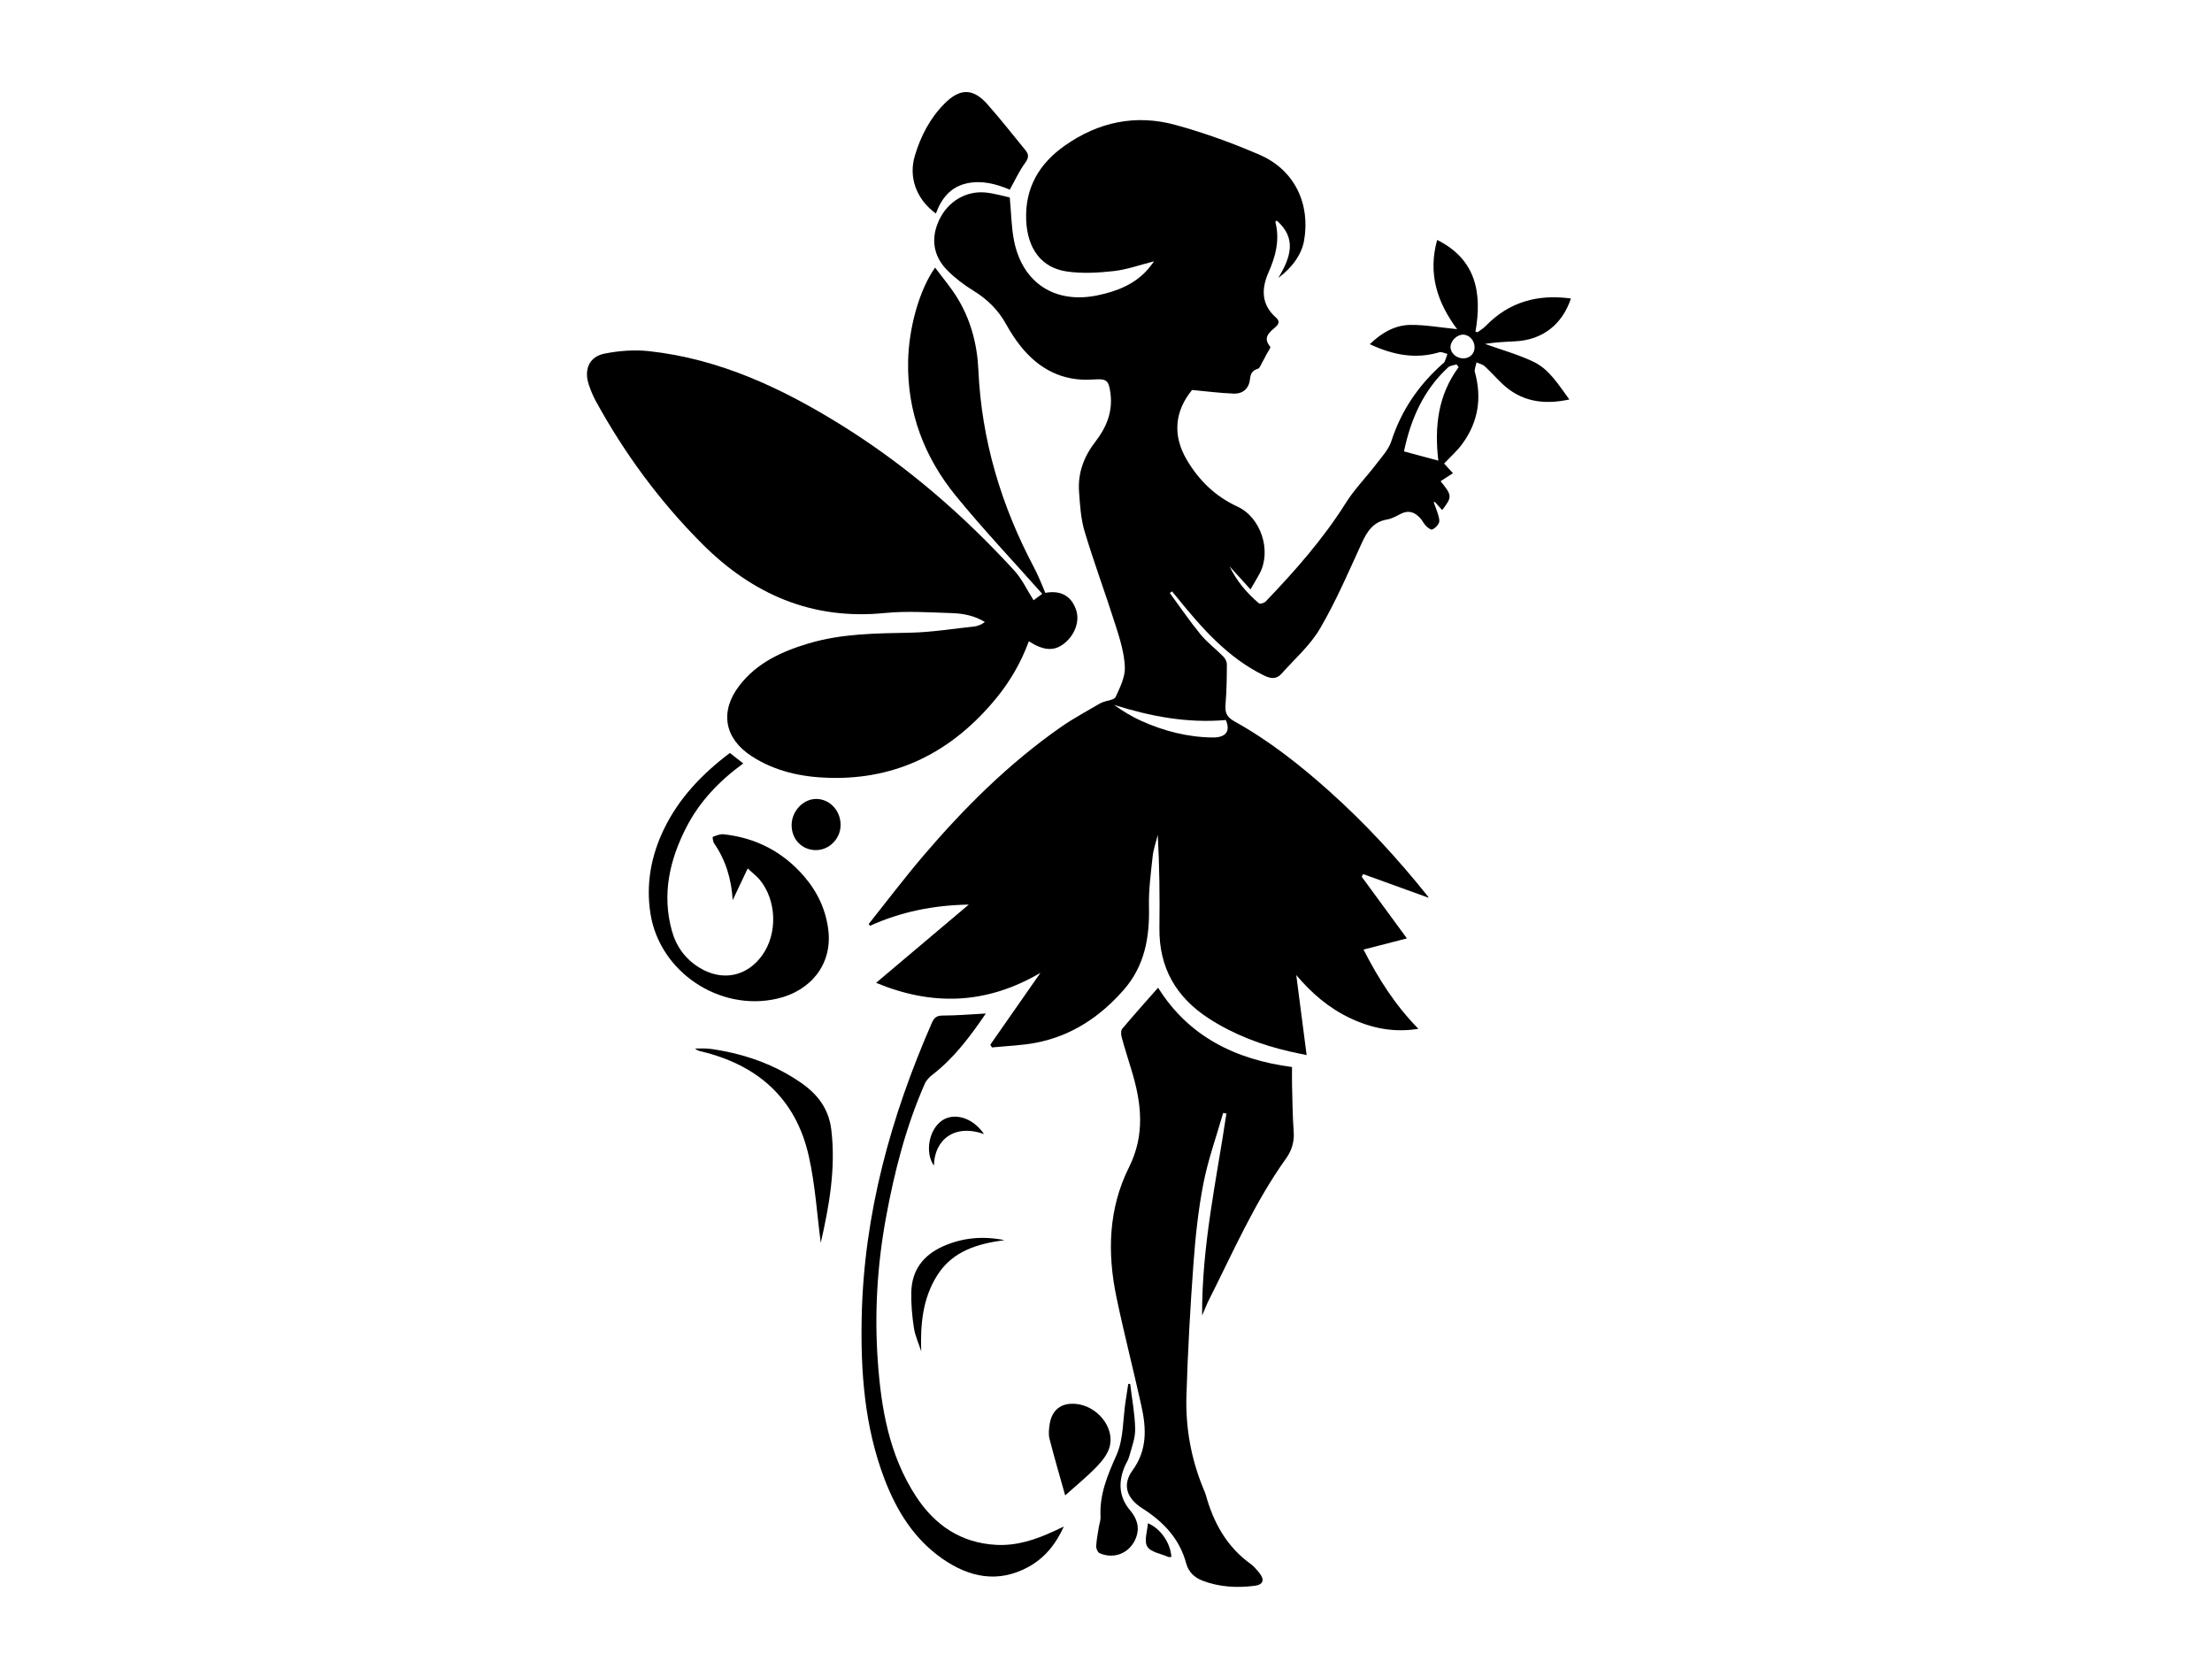 <?xml version="1.0" encoding="UTF-8"?><svg id="a" xmlns="http://www.w3.org/2000/svg" viewBox="0 0 800 600.7"><path d="M376.25,351.81c-19.67,11.54-39.26,11.96-59.4,3.59,11.15-9.41,22.04-18.6,33.52-28.29-12.84,.22-24.53,2.62-35.7,7.66l-.51-.61c6.55-8.22,12.89-16.62,19.71-24.62,14.88-17.45,31.06-33.55,49.95-46.72,4.31-3.01,9-5.48,13.53-8.18,.52-.31,1.08-.56,1.65-.78,1.54-.6,3.98-.76,4.48-1.83,1.58-3.42,3.48-7.22,3.34-10.79-.19-5.05-1.78-10.13-3.33-15.02-3.6-11.38-7.79-22.59-11.22-34.02-1.38-4.6-1.68-9.59-2.02-14.43-.47-6.75,1.76-12.71,5.93-18.08,3.89-5.02,6.28-10.65,5.46-17.24-.64-5.16-1.41-5.55-6.49-5.21-10.76,.73-19.33-3.7-25.97-11.98-2.02-2.52-3.79-5.29-5.36-8.11-2.85-5.11-6.78-8.97-11.77-12.03-3.34-2.05-6.55-4.48-9.32-7.24-5.33-5.32-6.19-11.81-3.01-18.46,3.15-6.57,9.64-10.51,16.75-9.8,3.16,.31,6.27,1.27,8.73,1.79,.54,5.73,.57,10.82,1.56,15.73,3.09,15.31,14.93,22.85,30.23,19.65,6.88-1.44,13.24-3.89,18.07-9.3,.72-.81,1.33-1.71,2.34-3-5.25,1.32-9.83,3-14.55,3.53-5.59,.63-11.39,.95-16.92,.17-9.31-1.31-14.41-8.29-14.8-18.72-.43-11.59,4.7-20.29,13.97-26.81,12.16-8.57,25.64-11.41,39.92-7.51,10.42,2.84,20.68,6.56,30.59,10.85,12.5,5.41,18.37,17.63,16.03,30.98-.84,4.8-4.06,9.62-9.33,13.53,4.52-7.44,6.75-14.34-.55-20.75-.28,.24-.54,.38-.52,.46,1.69,6.44,.14,12.39-2.47,18.29-2.63,5.96-2.62,11.67,2.73,16.36,1.58,1.39,.86,2.48-.32,3.51-2.22,1.93-4.56,3.73-1.77,7.02,.25,.29-.84,1.72-1.31,2.62-.49,.95-.96,1.92-1.5,2.84-.52,.89-.95,2.29-1.7,2.51-2.01,.61-2.61,1.74-2.82,3.71-.36,3.36-2.48,5.38-5.96,5.25-4.93-.18-9.84-.84-15-1.31-6.34,7.75-7.09,16.5-1.88,25.3,4.4,7.44,10.32,13.2,18.28,16.86,8.5,3.91,12.43,15.93,8.06,24.18-.95,1.79-2.02,3.51-3.33,5.78-2.64-2.91-5.1-5.64-7.57-8.36,2.55,5.29,6.23,9.69,10.68,13.43,.37,.31,1.91-.2,2.45-.76,10.61-11.09,20.74-22.56,28.96-35.64,3.1-4.93,7.29-9.16,10.84-13.82,2.06-2.71,4.6-5.39,5.61-8.51,3.57-11.07,9.83-20.17,18.41-27.83,.3-.27,.7-.52,.85-.86,.39-.91,.67-1.87,1-2.81-.98-.22-2.08-.85-2.92-.6-8.67,2.59-16.83,.97-25.16-2.92,4.26-4.09,9.04-6.91,14.73-6.97,5.31-.06,10.63,.93,16.86,1.54-7.31-9.78-10.59-20.19-7.22-32.27,14.03,7.01,16.31,19.05,13.85,33.2l.79,.16c.98-.74,2.08-1.37,2.93-2.25,8.51-8.8,18.95-11.56,30.8-9.93-3.17,9.51-10.36,15.02-20.22,15.49-3.63,.17-7.26,.36-10.87,.93,5.84,2.1,11.88,3.77,17.47,6.41,5.84,2.75,9.11,8.38,13.06,13.68-9.38,2.05-17.51,.76-24.36-5.76-2.13-2.03-4.07-4.26-6.25-6.24-.77-.7-1.96-.95-2.96-1.4-.22,1.18-.87,2.49-.59,3.53,2.56,9.31,1.21,17.94-4.42,25.74-1.99,2.76-4.62,5.06-6.72,7.31,.95,1.03,2.07,2.25,3.2,3.48-1.5,.97-3,1.95-4.47,2.9,4.2,5.17,4.25,5.67,.57,10.43-.92-1.02-1.81-2-2.69-2.98l-.36,.22c.54,1.48,1.16,2.94,1.59,4.46,.27,.95,.63,2.14,.28,2.94-.43,.99-1.42,1.97-2.41,2.39-.49,.21-1.65-.68-2.27-1.3-.78-.78-1.24-1.86-1.98-2.69-1.92-2.16-4.14-3.17-7.02-1.72-1.62,.82-3.29,1.79-5.04,2.09-5.07,.85-7.26,4.33-9.21,8.6-4.77,10.4-9.3,20.99-15.06,30.83-3.56,6.09-9.17,11-13.95,16.36-1.79,2-3.78,1.86-6.26,.65-13.29-6.49-22.63-17.29-31.68-28.45-.54-.67-1.1-1.32-1.64-1.98l-.8,.59c3.68,5,7.17,10.15,11.1,14.94,2.42,2.95,5.57,5.3,8.26,8.04,.69,.7,1.28,1.87,1.27,2.82-.01,4.67-.07,9.35-.45,14-.25,3.01-.02,4.83,3.21,6.62,12.56,6.96,23.81,15.86,34.5,25.43,12.9,11.55,24.58,24.25,35.39,37.77,.18,.23,.3,.52,.33,.58-7.82-2.83-15.77-5.7-23.72-8.58l-.48,.98c5.47,7.46,10.94,14.92,16.34,22.29-5.2,1.34-10.2,2.63-15.7,4.04,5.54,10.81,11.56,20.21,19.86,28.66-9.01,1.44-17.04-.23-24.76-3.9-7.64-3.63-13.88-8.97-19.42-15.55,1.23,9.47,2.46,18.95,3.75,28.94-2.31-.49-4.23-.86-6.14-1.3-10.34-2.39-20.12-6.07-29.11-11.86-11.98-7.72-18.16-18.44-17.99-32.8,.13-11.17,.03-22.35-.6-33.66-.64,2.6-1.57,5.16-1.85,7.79-.65,6.04-1.47,12.13-1.33,18.17,.25,11.13-1.53,21.4-9.14,30.08-8.55,9.76-18.87,16.64-31.72,19.12-5.22,1.01-10.62,1.16-15.93,1.7l-.59-1c5.87-8.42,11.75-16.83,18.1-25.93Zm151.29-219.05c-.25-.33-.5-.66-.75-.99-1.02,.34-2.31,.39-3.03,1.05-9,8.27-13.57,18.86-15.99,30.41,4.12,1.11,7.95,2.14,12.42,3.34-1.45-12.37-.09-23.77,7.36-33.81Zm-84.21,127.61c-13.95,1.22-27.25-1.32-40.44-5.48,3.18,2.24,6.43,4.26,9.88,5.8,8.19,3.67,16.79,5.9,25.8,5.99,4.92,.05,6.49-2.38,4.76-6.31Zm89.98-134.74c.04-2.46-1.93-4.63-4.19-4.62-2.23,0-4.49,2.22-4.52,4.44-.03,2.23,2.15,4.16,4.67,4.14,2.31-.02,4-1.68,4.04-3.95Z"/><path d="M373.82,217.05c.65-.48,1.94-1.44,3.12-2.31-10.39-11.71-21.2-23.15-31.13-35.29-11.51-14.07-17.75-30.35-17.38-48.83,.24-12.08,4.05-25.81,9.76-33.86,2.73,3.68,5.59,7.03,7.89,10.73,4.98,8.01,7.35,17.02,7.76,26.29,1.15,25.42,8.26,49.05,20.11,71.4,.76,1.43,1.42,2.92,2.08,4.4,.66,1.48,1.25,2.98,2.01,4.81,5.17-.96,9.28,.74,11.13,6.11,1.46,4.25-.54,9.36-4.52,12.37-3.53,2.66-7.27,2.41-12.56-.97-2.78,7.57-6.74,14.45-11.83,20.64-15.62,18.99-35.42,29.42-60.33,28.74-9.91-.27-19.54-2.3-28.07-7.82-9.89-6.4-11.66-16.16-4.46-25.54,6.35-8.27,15.37-12.36,25.04-15.25,12.02-3.59,24.38-3.63,36.79-3.88,7.76-.16,15.49-1.44,23.23-2.26,.79-.08,1.56-.42,2.32-.71,.37-.14,.67-.42,1.41-.91-3.87-2.33-7.91-3.07-11.95-3.2-8.11-.26-16.29-.83-24.32-.03-26.36,2.62-47.93-6.89-66.14-25.18-15.2-15.26-27.88-32.47-38.24-51.36-1.06-1.94-1.93-4.03-2.62-6.13-1.76-5.39,.17-10.01,5.64-11.12,5.27-1.07,10.91-1.48,16.24-.9,25.57,2.8,48.22,13.48,69.74,26.88,23.25,14.49,43.79,32.26,62.26,52.42,2.84,3.1,4.68,7.13,7.01,10.77Z"/><path d="M418.83,357.15c10.97,17.59,27.97,26.03,48.45,28.7,0,2.23-.05,4.34,0,6.44,.16,5.66,.19,11.32,.6,16.96,.27,3.68-.74,6.85-2.79,9.71-11.4,15.93-19.15,33.85-27.92,51.22-.77,1.53-1.38,3.15-2.41,5.54-.14-25.27,5.21-49.06,8.79-73.05-.39-.07-.78-.14-1.18-.21-2.44,8.5-5.46,16.89-7.15,25.53-1.86,9.53-2.88,19.26-3.59,28.96-1.17,15.9-2.06,31.83-2.54,47.76-.35,11.44,1.64,22.64,6.01,33.32,.35,.84,.74,1.67,.99,2.55,2.79,10.04,7.57,18.76,16.25,24.98,1.14,.82,2.06,1.96,2.98,3.05,2.16,2.57,1.66,4.43-1.58,4.84-6.4,.8-12.78,.47-18.89-1.88-2.89-1.11-5.03-3.17-5.84-6.2-2.41-8.99-8.27-15.1-15.9-19.95-5.68-3.61-7.29-8.55-3.53-13.69,5.39-7.39,5.02-15.18,3.24-23.25-2.9-13.16-6.29-26.21-9.04-39.39-3.36-16.07-2.92-32.06,4.54-46.99,5.91-11.81,4.5-23.35,.89-35.17-1.21-3.97-2.47-7.93-3.56-11.94-.25-.94-.29-2.37,.25-3.01,4.14-4.93,8.45-9.72,12.92-14.8Z"/><path d="M270.41,314.05c-2.02,4.27-3.72,7.86-5.42,11.45-.44-7.37-2.41-14.3-6.7-20.49-.45-.65-.63-2.35-.51-2.39,1.27-.47,2.67-1.07,3.96-.93,11.7,1.28,21.49,6.37,29.16,15.32,4.87,5.68,7.94,12.3,8.72,19.76,1.25,11.91-6.27,21.57-18.67,24.39-20.77,4.71-42.38-9.71-45.7-30.76-1.68-10.61,.19-20.86,4.84-30.5,5.41-11.22,13.76-19.99,23.88-27.62,1.58,1.24,3.12,2.45,4.83,3.79-8.71,6.35-15.82,13.79-20.62,23.18-6.05,11.82-8.83,24.18-5.18,37.35,1.58,5.69,4.87,10.21,9.96,13.33,8.24,5.05,17.21,3.25,22.77-4.58,5.57-7.85,5.16-19.87-1.01-27.28-1.01-1.22-2.32-2.19-4.3-4.02Z"/><path d="M356.54,366.5c-5.66,8.27-11.43,16.04-19.26,22.09-1.13,.88-2.27,2.04-2.83,3.33-6.81,15.49-10.97,31.75-14.02,48.34-3.18,17.27-4.21,34.69-2.95,52.18,1.23,17.11,4.16,33.87,13.78,48.63,6.82,10.46,16.25,16.88,29.03,17.57,7.39,.4,14.2-1.86,20.8-4.91,.99-.46,1.98-.93,3.66-1.71-3.04,6.66-7.14,11.53-12.94,14.67-10.87,5.87-21.26,3.71-30.9-2.98-10.29-7.13-16.62-17.35-21.01-28.84-7.22-18.93-8.68-38.69-8.25-58.71,.8-37.29,10.55-72.43,25.41-106.37,.78-1.79,1.7-2.54,3.83-2.55,5.06,0,10.11-.45,15.66-.74Z"/><path d="M338.48,77.22c-7.06-5.15-9.95-13.07-7.62-20.88,2.12-7.09,5.46-13.57,10.72-18.86,5.62-5.65,10.35-5.64,15.57,.27,4.77,5.39,9.22,11.06,13.77,16.64,1.19,1.46,1.17,2.73-.15,4.5-2.13,2.88-3.63,6.23-5.57,9.69-4.78-2.03-10.07-3.49-15.61-2.26-5.78,1.29-9.1,5.38-11.12,10.9Z"/><path d="M296.84,449.43c-1.34-10.12-1.99-20.93-4.33-31.36-4.69-20.91-18.56-33.05-39.14-37.92-.68-.16-1.34-.39-1.99-.98,1.5,0,3.02-.09,4.51,.02,1.51,.11,3.02,.38,4.51,.64,1.59,.28,3.18,.61,4.76,.98,8.96,2.13,17.31,5.63,24.88,10.97,5.84,4.12,9.72,9.38,10.6,16.66,1.73,14.23-.85,28-3.8,40.99Z"/><path d="M385.23,540.75c-1.88-6.7-3.89-13.57-5.67-20.49-.41-1.6-.2-3.43,.04-5.11,.78-5.34,4.2-7.97,9.52-7.48,7.47,.68,13.84,8.11,12.3,15.12-.6,2.72-2.66,5.39-4.68,7.48-3.63,3.77-7.72,7.08-11.51,10.48Z"/><path d="M408.75,500.5c.65,5.42,1.7,10.83,1.8,16.26,.06,3.29-1.27,6.63-2.14,9.9-.36,1.35-1.21,2.55-1.74,3.86-2.26,5.6-1.97,10.9,2.06,15.65,2.47,2.92,3.53,6.12,2.15,9.82-2.05,5.51-7.77,8.02-13.19,5.67-.68-.3-1.29-1.7-1.24-2.56,.12-2.31,.6-4.61,.96-6.91,.19-1.2,.68-2.4,.62-3.58-.45-8.12,2.49-15.1,5.76-22.42,2.58-5.77,2.29-12.82,3.27-19.31,.33-2.15,.66-4.3,.99-6.45l.71,.05Z"/><path d="M363.27,448.45c-9.71,1.29-18.77,3.92-24.33,12.76-5.25,8.34-6.11,17.67-5.77,27.43-.91-2.83-2.21-5.59-2.65-8.49-.65-4.28-1.04-8.67-.93-13,.2-7.88,4.35-13.29,11.48-16.47,7.11-3.17,14.51-3.78,22.21-2.23Z"/><path d="M304.01,298.37c-.03,5.01-4.24,9.17-9.14,9.04-4.99-.13-8.63-4.02-8.57-9.15,.06-5.02,4.26-9.4,8.97-9.35,4.88,.05,8.78,4.27,8.74,9.46Z"/><path d="M355.88,410.09c-10.81-3.82-17.95,2.16-18.12,11.43-3.36-4.78-1.8-13.18,3.04-16.39,4.47-2.96,11.18-.86,15.07,4.96Z"/><path d="M423.65,563.02c-.52,0-.86,.1-1.11-.01-2.65-1.17-6.37-1.71-7.61-3.75-1.23-2.02,.04-5.57,.22-8.43,4.5,1.85,8.16,6.99,8.5,12.19Z"/></svg>